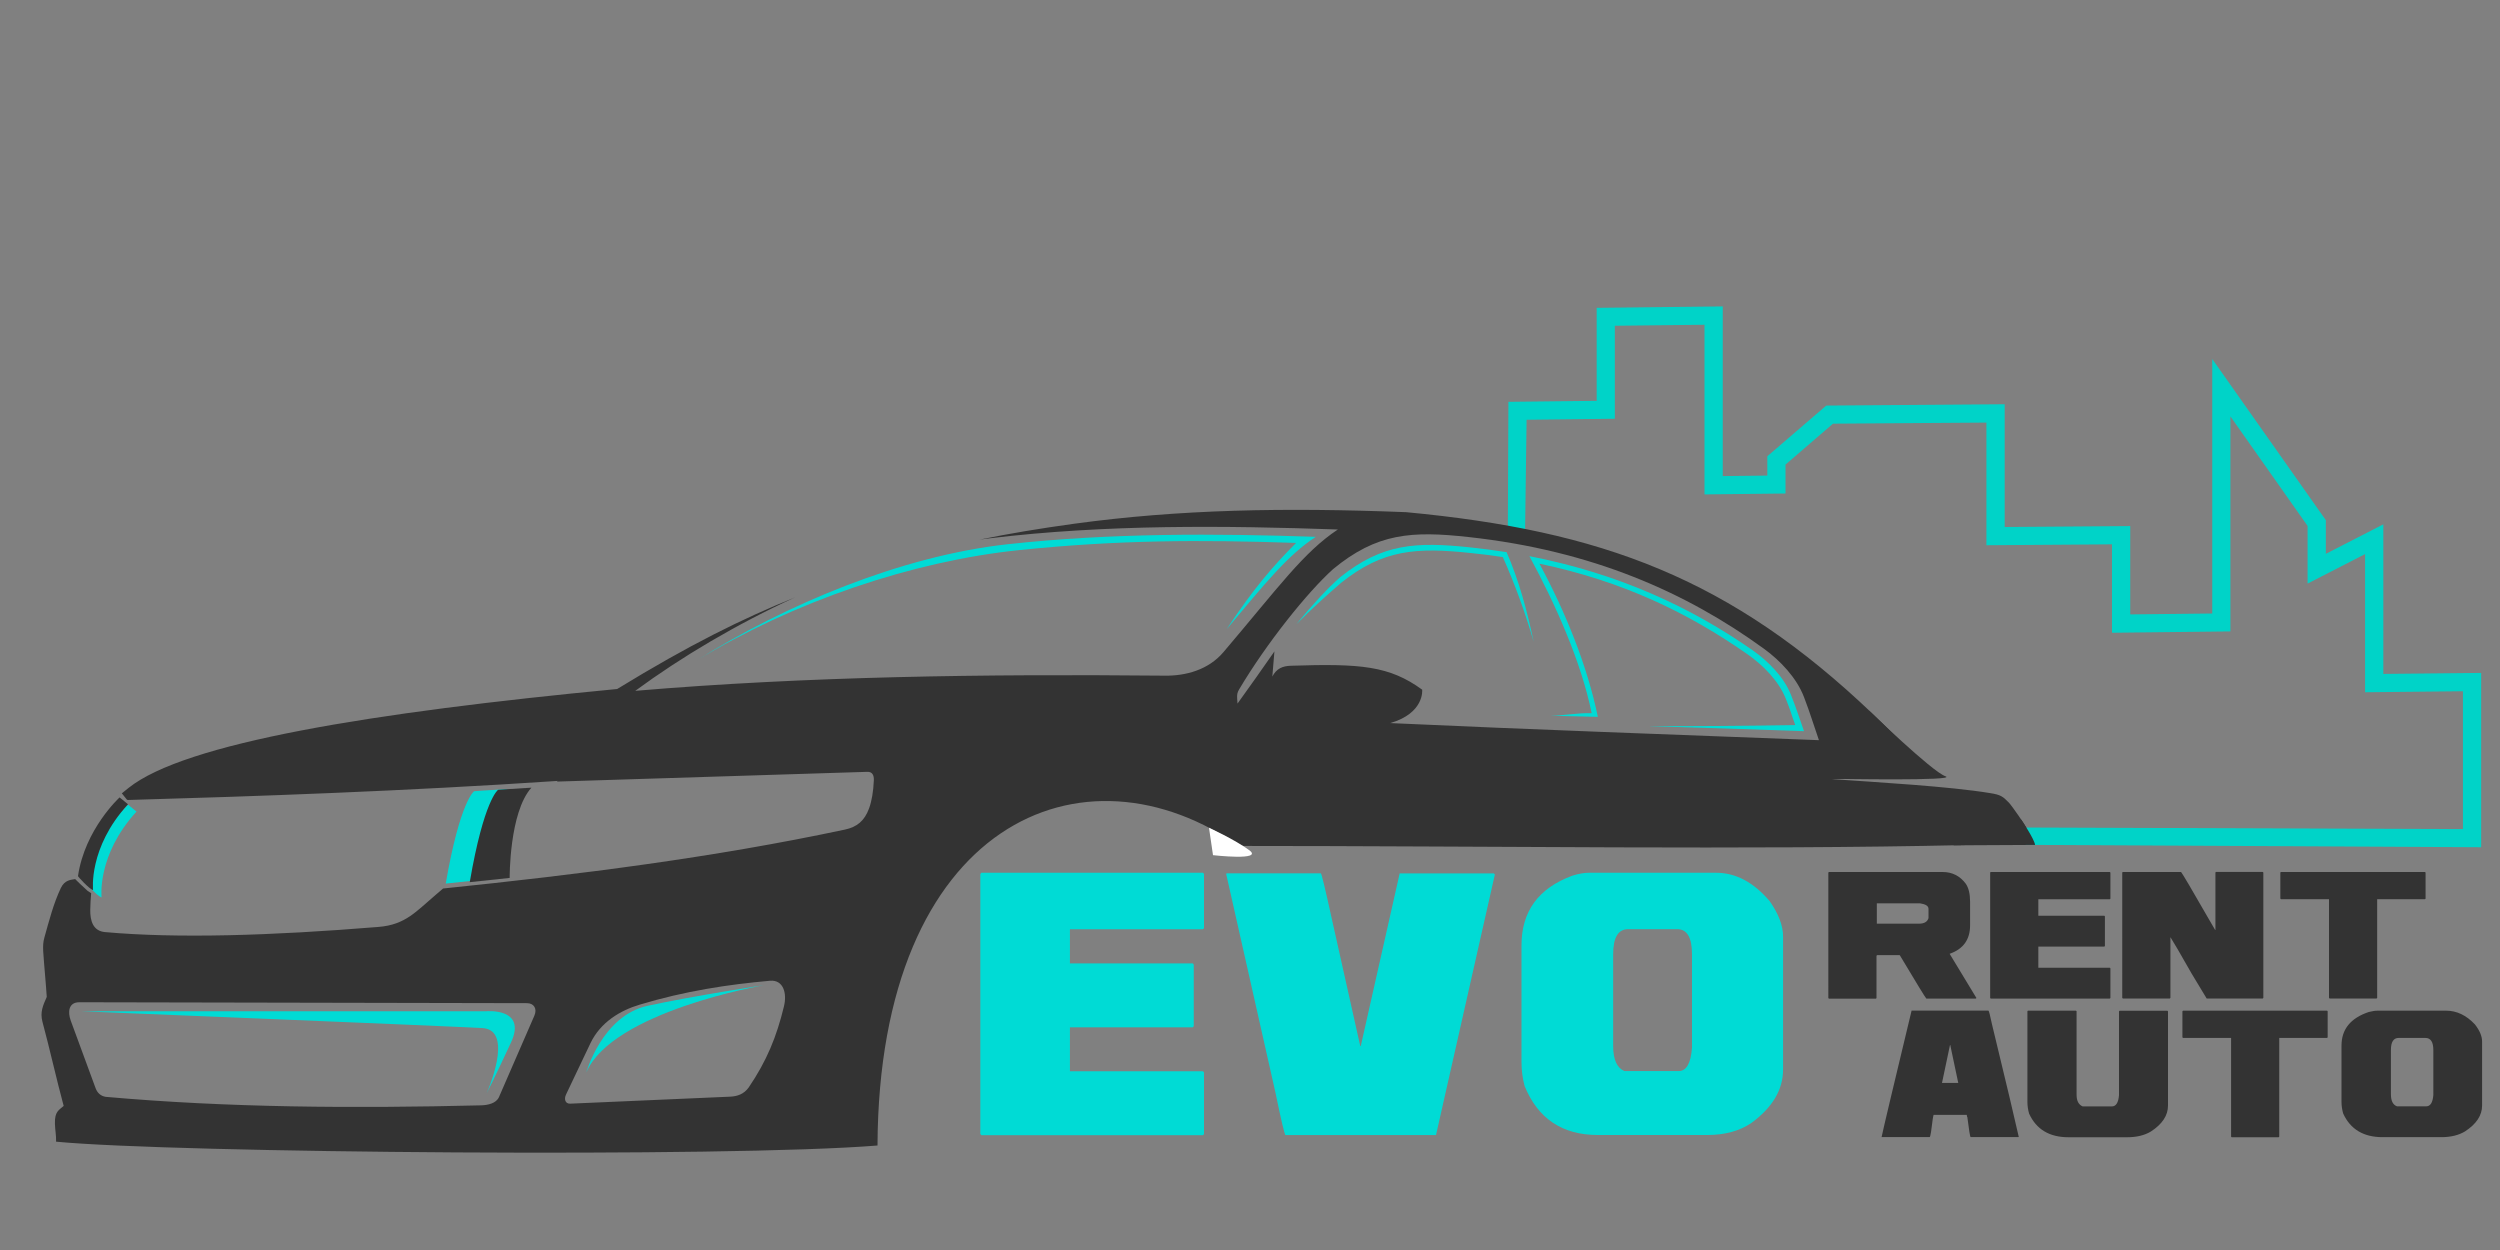 <?xml version="1.0" encoding="UTF-8"?> <!-- Generator: Adobe Illustrator 28.3.0, SVG Export Plug-In . SVG Version: 6.00 Build 0) --> <svg xmlns="http://www.w3.org/2000/svg" xmlns:xlink="http://www.w3.org/1999/xlink" id="Слой_1" x="0px" y="0px" viewBox="0 0 300 150" style="enable-background:new 0 0 300 150;" xml:space="preserve"><rect x="0" y="0" width="300" height="150" fill="#808080" stroke="none"/> <style type="text/css"> .st0{fill-rule:evenodd;clip-rule:evenodd;fill:none;} .st1{fill-rule:evenodd;clip-rule:evenodd;fill:#00DBD5;} .st2{fill:#00D3C8;} .st3{fill:#00DBD5;} .st4{fill:#333333;} .st5{fill-rule:evenodd;clip-rule:evenodd;fill:#FFFFFF;} .st6{fill-rule:evenodd;clip-rule:evenodd;fill:#333333;} .st7{fill-rule:evenodd;clip-rule:evenodd;} </style> <rect x="176.61" y="47.41" class="st0" width="0.68" height="0"></rect> <path class="st1" d="M67.89,32.02"></path> <path class="st2" d="M234.63,101.34l63.11,0.33V80.75l-11.74,0.12V62.92l-6.9,3.54v-4.04l-13.63-19.34v30.54l-9.84,0.11v-10.6 l-15.07,0.11V48.51c-7.14,0.05-14.27,0.1-21.41,0.16l-7.07,6.08v2.32l-5.35,0.06V36.77l-15.13,0.17V48.1l-10.59,0.12l-0.07,15.13 l2.07,0.36l0.18-13.34l10.59-0.12V39.09l10.76-0.12v20.36l9.72-0.11v-3.47l5.7-4.91l18.41-0.13v14.72l15.07-0.11v10.61l14.21-0.16 l0-25.8l9.26,13.14v6.92l6.9-3.54v16.58l11.74-0.12v16.54l-61.15-0.22L234.63,101.34z"></path> <g> <defs> <path id="SVGID_1_" d="M92.4,117.69c-5.05,0.45-10.2,1.23-15.61,2.86c-2.37,0.7-4.72,2.12-5.92,4.6c-1.07,2.22-1.9,4.02-2.95,6.2 c-0.25,0.53-0.11,1.11,0.5,1.09c6.4-0.28,12.8-0.56,19.2-0.84c0.87-0.04,1.65-0.31,2.22-1.1c2.19-3.22,3.36-6.13,4.23-9.72 C94.47,119.18,94,117.55,92.4,117.69 M63.26,120.38c-17.82-0.06-35.92-0.05-53.74-0.11c-1.31,0-1.4,1.18-1.04,2.18 c1,2.71,1.99,5.42,2.99,8.13c0.21,0.57,0.61,0.94,1.21,1.04c14.62,1.3,29.74,1.4,45.05,1.02c0.8-0.02,1.82-0.23,2.15-1 c1.39-3.19,2.84-6.55,4.24-9.75C64.5,121.03,64.05,120.39,63.26,120.38z M152.93,78.17c-1.45,2.09-2.93,4.18-4.43,6.26l-0.04-0.6 c-0.03-0.46,0.01-0.73,0.24-1.11c3.3-5.56,8.18-11.64,11.25-14.41c5.27-4.36,9.46-4.62,16.33-3.86 c14.73,1.62,26.04,6.6,35.41,13.41c1.9,1.38,3.9,3.45,4.79,5.79c0.78,2.04,1.08,3.13,1.79,5.17c-17.16-0.66-34.24-1.26-51.44-2.05 c4.13-1.2,3.84-4,3.83-4.01c-3.92-2.85-7.34-3.15-15.76-2.87c-0.97,0.03-1.71,0.32-2.22,1.29 C152.76,80.18,152.84,79.17,152.93,78.17z M243.18,99.38c-0.07-0.26-1.74-2.67-2.11-3.06c-0.73-0.76-1.02-0.95-2.21-1.14 c-4.92-0.82-13.69-1.31-19.05-1.69c3.14-0.08,7-0.17,10.15-0.25c1.55-0.04,1.61-1.1,1.61-1.1c-0.87-0.68-1.75-1.36-2.54-2.18 c-1.45-1.5-2.87-2.93-4.29-4.28c-17.04-16.27-32.51-22.01-56.01-24.22c-14.6-0.57-27.2-0.34-39.84,1.39 c-4,0.55-7.76,1.17-11.31,1.9c0.38-0.05,0.77-0.11,1.15-0.15c14.04-1.69,28.26-1.53,41.81-1.06c-4.12,2.73-7.1,6.92-13.73,14.72 c-1.81,2.13-4.52,2.85-7.03,2.82c-21.63-0.21-42.99,0.08-63.55,1.82c5.56-4.09,12.22-8.03,19.18-11.22 C89,74.28,82.76,77.36,74.06,82.68c-29.58,2.83-51.85,6.47-58.62,11.86c-0.44,0.36-0.31,0.24-0.82,0.66l0.6,0.75L15.33,96 c15.47-0.44,33.21-1.06,51.59-2.29l-0.09,0.08l37.25-1.17c0.58-0.02,0.81,0.38,0.78,1.03c-0.06,1.34-0.25,2.47-0.57,3.35 c-0.55,1.52-1.48,2.25-2.9,2.55c-15.87,3.38-32.01,5.4-48.22,7.07c-0.3,0.26-0.6,0.52-0.91,0.78c-2.34,1.98-3.61,3.57-6.83,3.83 c-12.88,1.05-24.15,1.4-32.83,0.62c-1.43-0.13-1.79-1.34-1.77-2.68c0.01-0.67,0.05-1.34,0.11-1.99l-0.41-0.26l-0.97-0.9 l-0.54-0.53c-0.45,0.09-1.24,0.06-1.72,1.07c-0.89,1.88-1.42,3.97-1.97,5.93c-0.16,0.57-0.17,0.99-0.15,1.61 c0.12,1.86,0.31,3.67,0.43,5.53c-0.45,1.01-0.82,1.83-0.52,2.97c0.92,3.42,1.63,6.69,2.55,10.11c-0.56,0.5-1.09,0.66-1.05,2.12 c0.02,0.8,0.16,1.37,0.14,2.17c14.11,1.36,80.73,1.92,98.57,0.46c0.17-38.73,24.7-49.23,43.68-35.74 c-3.53-2.51-4.27-0.21-1.72-0.21c32.36,0,62.36,0.49,88.48-0.1"></path> </defs> <use xlink:href="#SVGID_1_" style="overflow:visible;fill-rule:evenodd;clip-rule:evenodd;fill:#333333;"></use> <clipPath id="SVGID_00000178896991899746994870000015328217972294367621_"> <use xlink:href="#SVGID_1_" style="overflow:visible;"></use> </clipPath> </g> <path class="st1" d="M157.89,64.42c-3.37,2.23-5.91,5.39-10.69,11.08c3.22-4.86,5.49-7.5,8.33-10.35 c-11.56-0.39-21.37-0.36-33.21,0.86c-12.86,1.33-27.12,6.19-38.73,13.25c10.69-6.72,24.59-12.55,37.31-13.95 C133.34,63.95,145.9,64.01,157.89,64.42"></path> <path class="st1" d="M183.53,66.74c10.73,2.09,19.4,6.13,26.81,11.31c1.81,1.27,3.73,3.18,4.58,5.34c0.74,1.88,0.89,2.47,1.56,4.35 c-6.25-0.23-12.48-0.42-18.7-0.6c5.78,0.01,11.68-0.03,17.65-0.13c-0.68-1.88-0.39-1.28-1.13-3.15c-0.85-2.16-2.77-4.07-4.59-5.34 c-7.13-4.99-14.98-8.78-24.98-10.88c3.12,5.77,5.75,12.27,7.01,18.38l-5.67-0.13c1.7-0.03,3.18-0.35,4.93-0.31 C189.74,79.42,186.68,72.55,183.53,66.74 M155.57,74.9c1.92-2.35,3.81-4.38,5.27-5.65c5.04-4.02,9.05-4.26,15.62-3.56 c1.48,0.16,2.92,0.35,4.33,0.57c1.46,3.33,2.47,7.04,3.25,10.75c-1-3.46-2.25-6.9-3.7-10.16c-1.23-0.19-2.48-0.35-3.78-0.48 c-6.57-0.7-10.58-0.46-15.62,3.56C159.54,71.14,157.58,72.87,155.57,74.9z"></path> <g> <path class="st3" d="M117.76,104.73h26.6l0.12,0.14v6.5l-0.12,0.14h-15.97v4.1h14.74l0.12,0.14v7.39l-0.12,0.14h-14.74v5.27h15.97 l0.12,0.14v7.39l-0.12,0.14h-26.6l-0.12-0.14v-31.19L117.76,104.73z"></path> <path class="st3" d="M147.14,104.87l0.06-0.07h11.3c0.08,0,0.51,1.78,1.29,5.34l3.44,15.39h0.06l4.67-20.72h11.3l0.12,0.14 l-7.06,31.26h-18.06c-0.1,0-0.51-1.73-1.23-5.2L147.14,104.87z"></path> <path class="st3" d="M190.69,104.73h15.23c2.37,0,4.52,1.14,6.45,3.42c1.06,1.52,1.6,2.93,1.6,4.24v15.94 c0,2.43-1.27,4.57-3.81,6.43c-1.42,0.96-3.18,1.44-5.28,1.44h-13.15c-4.25,0-7.18-1.96-8.78-5.88c-0.25-0.95-0.37-1.9-0.37-2.87 v-14.02c0-4.06,2.03-6.84,6.08-8.34C189.41,104.85,190.09,104.73,190.69,104.73z M193.58,114.51v11.01c0,1.63,0.45,2.63,1.35,3.01 h6.51c0.93,0,1.46-0.93,1.6-2.8v-11.22c0-2.01-0.59-3.01-1.78-3.01h-5.9C194.17,111.51,193.58,112.51,193.58,114.51z"></path> </g> <rect x="91.24" y="115.21" class="st0" width="1.23" height="2.4"></rect> <g> <path class="st4" d="M219.48,104.64h13.63c1.14,0,2.07,0.46,2.77,1.39c0.35,0.49,0.53,1.22,0.53,2.18v2.84 c0,1.69-0.81,2.83-2.44,3.4v0.03l3.2,5.28l-0.07,0.07h-5.94c-0.15-0.16-1.2-1.89-3.17-5.18l-0.03-0.03h-2.71l-0.07,0.07v5.08 l-0.07,0.07h-5.64l-0.07-0.07V104.7L219.48,104.64z M225.22,108.4v2.44h5.08c0.6,0,0.98-0.22,1.12-0.66v-1.12 c0-0.34-0.34-0.56-1.02-0.66H225.22z"></path> <path class="st4" d="M238.89,104.64h14.29l0.07,0.07v3.13l-0.07,0.07h-8.58v1.98h7.92l0.07,0.07v3.56l-0.07,0.07h-7.92v2.54h8.58 l0.07,0.07v3.56l-0.07,0.07h-14.29l-0.07-0.07V104.7L238.89,104.64z"></path> <path class="st4" d="M254.73,104.64h7c0.19,0.24,1.25,2.03,3.17,5.38l0.92,1.58h0.03v-6.9l0.07-0.07h5.61l0.07,0.07v15.05 l-0.07,0.07h-6.73l-1.81-3c-1.42-2.5-2.27-3.95-2.54-4.36v7.29l-0.07,0.07h-5.64l-0.07-0.07V104.7L254.73,104.64z"></path> <path class="st4" d="M273.71,104.64H291l0.07,0.07v3.13L291,107.9h-5.74v11.85l-0.07,0.07h-5.64l-0.07-0.07V107.9h-5.77l-0.07-0.07 v-3.13L273.71,104.64z"></path> </g> <g> <path class="st4" d="M238.62,121.28c0.05,0,0.19,0.56,0.43,1.68c1.72,7.09,2.78,11.58,3.2,13.46l-0.03,0.03h-5.74 c-0.07,0-0.2-0.8-0.4-2.41c-0.03,0-0.05-0.09-0.07-0.26h-3.96c-0.06,0-0.16,0.69-0.33,2.08c-0.06,0.4-0.12,0.59-0.16,0.59h-5.77 c0.2-0.97,1.4-6.03,3.6-15.18H238.62z M234,125.4l-0.96,4.55h1.95l-0.96-4.55H234z"></path> <path class="st4" d="M243.35,121.28h5.77l0.07,0.07v10.03c0,0.72,0.24,1.18,0.73,1.39h3.5c0.5,0,0.79-0.45,0.86-1.35v-10.06 l0.07-0.07h5.74l0.07,0.07v11.32c0,1.17-0.68,2.21-2.05,3.1c-0.76,0.46-1.71,0.69-2.84,0.69h-7.06c-2.28,0-3.86-0.95-4.72-2.84 c-0.13-0.46-0.2-0.92-0.2-1.39v-10.89L243.35,121.28z"></path> <path class="st4" d="M261.96,121.28h17.29l0.07,0.07v3.13l-0.07,0.07h-5.74v11.85l-0.07,0.07h-5.64l-0.07-0.07v-11.85h-5.77 l-0.07-0.07v-3.13L261.96,121.28z"></path> <path class="st4" d="M285.35,121.28h8.18c1.27,0,2.43,0.55,3.46,1.65c0.57,0.73,0.86,1.41,0.86,2.05v7.69 c0,1.17-0.68,2.21-2.05,3.1c-0.76,0.46-1.71,0.69-2.84,0.69h-7.06c-2.28,0-3.86-0.95-4.72-2.84c-0.13-0.46-0.2-0.92-0.2-1.39v-6.76 c0-1.96,1.09-3.3,3.27-4.03C284.67,121.33,285.03,121.28,285.35,121.28z M286.91,126v5.31c0,0.79,0.24,1.27,0.73,1.45h3.5 c0.5,0,0.79-0.45,0.86-1.35V126c0-0.97-0.32-1.45-0.96-1.45h-3.17C287.22,124.54,286.91,125.03,286.91,126z"></path> </g> <path class="st5" d="M145.08,99.33c0,0,3.1,1.41,4.84,2.7s-4.36,0.59-4.36,0.59L145.08,99.33z"></path> <path class="st5" d="M233.6,92.95"></path> <path class="st6" d="M224.29,85.28c0,0,7.52,7.29,9.16,7.87c1.65,0.58-13.16,0.31-13.16,0.31L224.29,85.28z"></path> <path class="st6" d="M242.55,98.36c0,0,1.57,2.31,1.66,3.03c-0.43,0-9.75,0.05-9.75,0.05l-0.49-2.39L242.55,98.36z"></path> <path class="st2" d="M243.08,99.16"></path> <path class="st1" d="M70.35,128.7c0,0,1.91-6.81,7.35-8c5.43-1.18,13.97-2.48,13.97-2.48S73.47,121.37,70.35,128.7z"></path> <path class="st1" d="M9.7,121.35h48.65c0,0,4.92-0.45,2.97,3.75c-1.95,4.2-2.93,6.12-2.93,6.12s3.42-7.62-0.49-7.85 S9.7,121.35,9.7,121.35z"></path> <path class="st7" d="M15.22,97.64"></path> <path class="st1" d="M10.38,106.01c-0.01,0.07,1.33,1.53,1.81,1.69c0,0-0.6-5.07,4.19-10.31c-1.01-0.82-1.01-0.82-1.01-0.82 S11.19,100.38,10.38,106.01z"></path> <path class="st6" d="M9.36,105.13c-0.01,0.07,1.33,1.53,1.81,1.69c0,0-0.6-5.07,4.19-10.31c-1.01-0.82-1.01-0.82-1.01-0.82 S10.18,99.5,9.36,105.13z"></path> <path class="st1" d="M57.6,95.01"></path> <path class="st1" d="M53.49,106.03l4.79-0.51c0,0-0.06-7.85,2.61-10.83c-3.34,0.19-4,0.26-4,0.26S55.2,96.12,53.49,106.03z"></path> <path class="st6" d="M56.37,105.86l4.79-0.51c0,0-0.06-7.85,2.61-10.83c-3.34,0.19-4,0.26-4,0.26S58.07,95.95,56.37,105.86z"></path> </svg> 